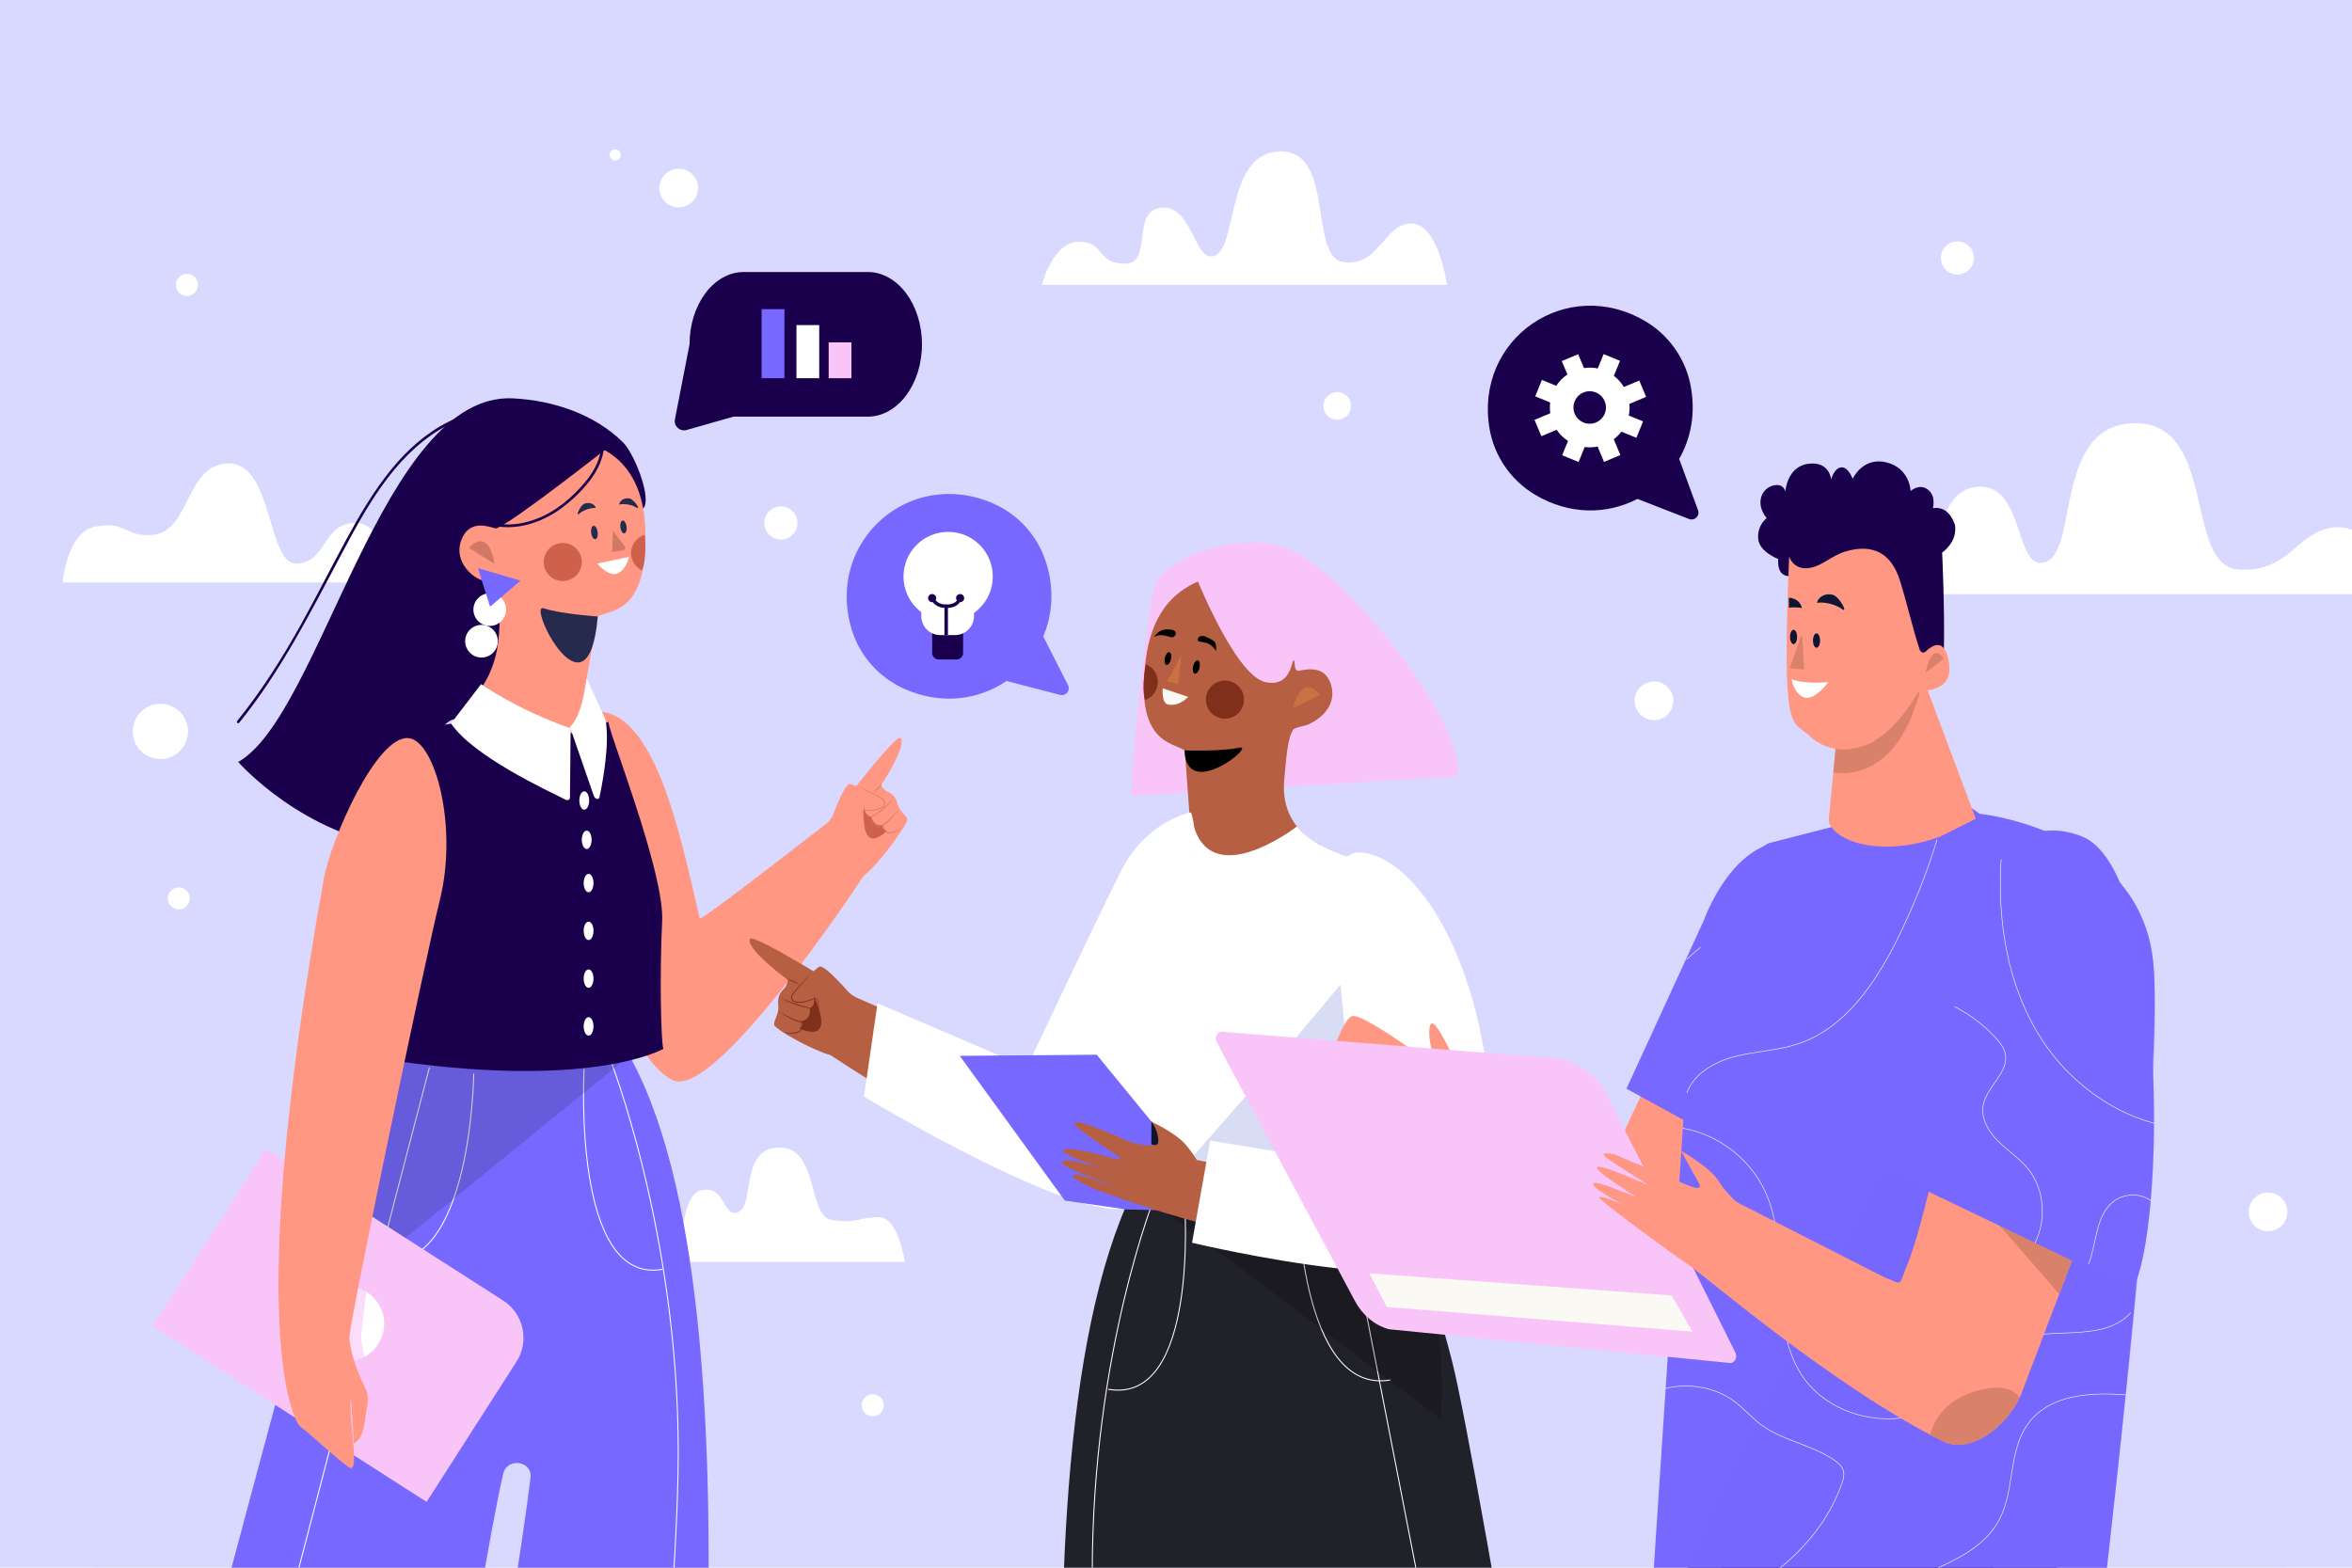 <?xml version="1.0" encoding="utf-8"?>
<!-- Generator: Adobe Illustrator 27.5.0, SVG Export Plug-In . SVG Version: 6.00 Build 0)  -->
<svg version="1.1" xmlns="http://www.w3.org/2000/svg" xmlns:xlink="http://www.w3.org/1999/xlink" x="0px" y="0px"
	 viewBox="0 0 750 500" style="enable-background:new 0 0 750 500;" xml:space="preserve">
<g id="BACKGROUND">
	<rect style="fill:#D9D9FF;" width="750" height="500"/>
</g>
<g id="OBJECTS">
	<g>
		<defs>
			<rect id="SVGID_1_" width="750" height="500"/>
		</defs>
		<clipPath id="SVGID_00000178165082024961604930000000575177724431501245_">
			<use xlink:href="#SVGID_1_"  style="overflow:visible;"/>
		</clipPath>
		<g style="opacity:0.35;clip-path:url(#SVGID_00000178165082024961604930000000575177724431501245_);">
			<g>
				<path style="fill:#D9D9FF;" d="M728.927,500c2.838-9.042-0.031-20.268-4.737-29.059c-6.209-11.599-15.151-22.364-16.636-35.468
					c-2.821-24.894,22.175-45.948,21.138-70.983c-1.236-29.845-38.233-49.053-38.368-78.923
					c-0.126-27.975,32.753-49.557,28.172-77.146c-4.104-24.718-33.966-33.702-52.065-50.828
					c-17.782-16.826-20.995-45.873-39.769-61.639c-14.863-12.481-31.365-21.544-51.214-22.054
					c-13.047-0.336-23.95,3.673-36.299,6.81c-31.811,8.081-64.349-14.067-94.695-20.37c-23.611-4.904-49.023-4.544-72.53,0.912
					c-16.991,3.943-33.388,9.992-50.24,14.443c-17.133,4.524-30.979,4.554-48.248,0.784c-40.34-8.807-102.331,16.562-130.724,40.814
					c-31.477,26.887-32.883,61.583-47.746,100.508c-14.384,37.673-18.069,79.067-34.58,115.838
					c-9.103,20.273-21.937,38.727-30.177,59.374C16.688,426.889,16.534,465.99,29.708,500H728.927z"/>
			</g>
		</g>
		<g style="clip-path:url(#SVGID_00000178165082024961604930000000575177724431501245_);">
			<g>
				<path style="fill:#FFFFFF;" d="M461.4,90.871c0,0-2.66-19.591-11.367-19.591c-8.707,0-10.158,13.786-21.525,12.335
					c-11.367-1.451-2.66-35.311-20.074-35.311c-17.414,0-13.786,29.749-20.8,33.135c-7.014,3.386-7.127-17.643-18.381-14.995
					c-8.223,1.935-1.693,17.656-10.642,17.656c-8.949,0-6.288-7.014-14.511-7.014c-8.469,0-11.851,13.786-11.851,13.786H461.4z"/>
			</g>
			<g>
				<path style="fill:#FFFFFF;" d="M616.067,189.499c0.342-9.753,1.421-32.065,13.254-34.094
					c16.837-2.887,12.551,27.501,23.045,23.81c10.494-3.692,2.507-44.232,28.56-44.232c26.053,0,15.585,45.023,32.592,46.605
					c17.007,1.582,19.178-13.448,32.204-13.448c13.027,0,17.007,21.359,17.007,21.359H616.067L616.067,189.499z"/>
			</g>
			<g>
				<path style="fill:#FFFFFF;" d="M216.997,402.496c0.167-6.526,0.693-21.456,6.463-22.814c8.21-1.932,6.992,9.314,12.109,6.844
					c5.117-2.47,0.351-20.509,13.056-20.509c12.704,0,8.588,22.1,16.881,23.159c8.293,1.059,8.363-0.971,14.716-0.971
					c6.352,0,8.293,14.292,8.293,14.292H216.997L216.997,402.496z"/>
			</g>
			<g>
				<path style="fill:#FFFFFF;" d="M19.946,185.765c0.643-5.228,2.886-16.336,10.399-17.809c9.873-1.936,9.486,3.5,18.388,2.638
					c12.214-1.182,10.262-22.964,24.393-22.771c14.131,0.194,12.002,32.715,21.681,31.941c9.679-0.774,7.937-12.776,18.39-12.97
					c8.602-0.159,11.041,13.962,11.636,18.971H19.946z"/>
			</g>
		</g>
		<g style="clip-path:url(#SVGID_00000178165082024961604930000000575177724431501245_);">
			<g>
				<g>
					<g>
						<g>
							<path style="fill:#FF9783;" d="M275.395,279.346c0,0-48.416,74.063-61.565,64.787c0,0-21.167-10.797-13.582-54.267
								c0.014-4.222,0.036-7.149-0.114-7.811c0,0-3.26-42.917-10.315-51.806c-0.774-0.975-3.112-2.79-2.801-2.867
								c21.545-5.386,30.178,40.509,36.118,65.567c0.246,1.038,40.983-30.744,40.983-30.744s21.543-28.484,23.046-26.856
								c2.177,2.359-6.17,15.061-6.17,15.061s0.544,1.452,2.178,2.178c1.633,0.726,2.54,1.815,3.085,3.992
								c0.544,2.178,2.722,3.448,3.085,4.718C289.705,262.567,279.992,276.02,275.395,279.346z"/>
							<path style="fill:#FF9783;" d="M264.845,262.023c0,0,4.355-12.339,6.17-11.977c1.814,0.363,9.799,3.811,9.618,6.895
								c-0.182,3.085-7.077,0.545-7.077,0.545s1.27,6.896-2.178,7.803C267.93,266.196,264.845,262.023,264.845,262.023z"/>
							<g>
								<path style="fill:#CF604B;" d="M275.552,256.941c0,0-0.182,3.085,2.359,3.629c0,0,0.544,3.266,3.81,2.541
									c0,0-0.907,1.451,1.089,1.814C282.81,264.926,274.281,274.181,275.552,256.941z"/>
								<g>
									<path style="fill:#D17966;" d="M273.919,250.949l2.481,1.132l2.45,1.203l1.225,0.603c0.406,0.194,0.826,0.404,1.208,0.695
										c0.374,0.286,0.755,0.641,0.919,1.167c0.175,0.529-0.05,1.143-0.424,1.488c-1.559,1.286-3.549,1.35-5.344,1.333
										c-0.445,0.006-0.957-0.089-1.216,0.117c-0.24,0.186-0.014,0.737,0.024,1.163l0.388,2.7l-0.029,0.005l-0.51-2.677
										l-0.127-0.669c-0.045-0.214-0.057-0.489,0.134-0.654c0.397-0.294,0.896-0.158,1.336-0.185
										c0.906,0.002,1.818-0.036,2.706-0.22c0.875-0.191,1.768-0.507,2.432-1.118c0.328-0.304,0.502-0.777,0.37-1.21
										c-0.125-0.432-0.459-0.77-0.81-1.045c-0.722-0.546-1.585-0.877-2.377-1.315l-4.849-2.485L273.919,250.949z"/>
								</g>
								<g>
									<path style="fill:#D17966;" d="M281.188,250.056c-0.166,0.298-0.351,0.578-0.56,0.836
										c-0.204,0.262-0.439,0.497-0.658,0.746c-0.249,0.222-0.479,0.46-0.743,0.669c-0.258,0.214-0.54,0.405-0.84,0.58
										l-0.021-0.02c0.922-0.954,1.856-1.898,2.801-2.831L281.188,250.056z"/>
								</g>
								<g>
									<path style="fill:#D17966;" d="M284.873,254.637c-0.552,0.782-1.164,1.524-1.837,2.209
										c-0.669,0.689-1.399,1.316-2.147,1.918c-0.779,0.569-1.543,1.131-2.413,1.591c-0.442,0.215-0.937,0.388-1.454,0.356
										c-0.502-0.042-1.008-0.278-1.263-0.7l0.024-0.017c0.282,0.385,0.774,0.561,1.241,0.564
										c0.475,0.005,0.931-0.175,1.344-0.401c0.819-0.48,1.59-1.044,2.343-1.623c1.507-1.161,2.897-2.475,4.14-3.916
										L284.873,254.637z"/>
								</g>
								<g>
									<path style="fill:#D17966;" d="M277.777,260.568c0.142,0.531,0.303,1.061,0.548,1.536c0.227,0.479,0.556,0.909,0.999,1.127
										c0.901,0.475,1.981-0.003,2.805-0.628c0.867-0.61,1.607-1.431,2.379-2.204l2.283-2.377l0.023,0.018
										c-0.685,0.86-1.402,1.695-2.139,2.511c-0.745,0.806-1.486,1.63-2.376,2.288c-0.448,0.319-0.934,0.602-1.471,0.747
										c-0.53,0.151-1.13,0.128-1.615-0.157c-0.491-0.274-0.82-0.759-1.03-1.264c-0.213-0.51-0.333-1.051-0.435-1.591
										L277.777,260.568z"/>
								</g>
								<g>
									<path style="fill:#D17966;" d="M281.554,262.568c0.075,0.665,0.346,1.289,0.617,1.876c0.145,0.288,0.326,0.565,0.53,0.758
										c0.163,0.176,0.487,0.216,0.794,0.242c0.624,0.021,1.226-0.098,1.886-0.314c0.335-0.078,0.669-0.116,0.952-0.232
										c0.288-0.109,0.566-0.305,0.822-0.525l0.022,0.019c-0.223,0.25-0.464,0.496-0.768,0.653
										c-0.304,0.156-0.638,0.222-0.957,0.322c-0.629,0.214-1.297,0.42-1.979,0.351c-0.327-0.04-0.696-0.084-0.944-0.338
										c-0.238-0.246-0.399-0.55-0.535-0.857c-0.258-0.621-0.455-1.278-0.467-1.956L281.554,262.568z"/>
								</g>
							</g>
						</g>
						<g>
							<path style="fill:#1A004C;" d="M133.118,245.687c0,0,6.178-14.808,11.395-16.22c5.217-1.412,8.229-0.212,8.229-0.212
								l52.817-67.738c1.729-4.341-3.587-17.201-6.933-20.481c-9.164-8.983-22.236-13.339-35.053-13.984
								c-41.775-2.104-61.239,101.121-87.615,115.968c0,0,20.639,23.743,52.632,27.47"/>
							<g>
								<g>
									<path style="fill:#1A004C;" d="M76.262,230.534c13.316-16.447,22.768-35.251,32.651-53.837
										c7.839-14.743,16.551-30.756,31.295-39.65c8.677-5.233,18.688-7.216,28.735-7.144c0.554,0.004,0.555-0.857,0-0.861
										c-8.969-0.064-17.961,1.457-26.021,5.521c-7.139,3.6-13.153,9.009-18.176,15.178c-5.596,6.872-10.095,14.57-14.325,22.334
										c-4.767,8.749-9.219,17.665-14.048,26.38c-6.096,11.001-12.796,21.682-20.72,31.47
										C75.308,230.352,75.913,230.965,76.262,230.534L76.262,230.534z"/>
								</g>
							</g>
							<path style="fill:#FF9783;" d="M159.139,167.656c-0.138,0.602-0.74,0.973-1.337,0.814c-2.496-0.663-8.125-2.7-10.645,3.625
								c-2.548,6.394,2.78,11.756,6.516,12.951c1.078,0.345,3.544,1.227,4.075,2.227c1.632,3.074,1.907,8.797,1.282,15.98
								c-1.35,15.512-10.698,21.584-10.698,21.584s31.244,27.492,35.903,8.144c0,0,6.151-36.224,6.38-36.358
								c3.845-2.254,16.031-0.474,15.17-27.664c-0.798-25.187-18.391-27.998-22.955-28.363
								C178.979,140.287,165.992,137.756,159.139,167.656z"/>
							<path style="fill:#1A004C;" d="M195.501,141.445c0,0-32.244,25.445-37.108,26.985
								C158.393,168.43,152.138,125.478,195.501,141.445z"/>
							<g>
								<path style="fill:#D17966;" d="M149.502,174.731c0,0,6.089-7.262,8.177,5.142"/>
								<path style="fill:#CF604B;" d="M180.848,173.35c3.26,0.772,5.276,4.041,4.504,7.301c-0.773,3.26-4.041,5.277-7.301,4.504
									c-3.26-0.772-5.277-4.041-4.504-7.301C174.319,174.594,177.588,172.577,180.848,173.35z"/>
								<path style="fill:#CF604B;" d="M204.731,181.919c-2.559-1.188-4.019-4.047-3.343-6.899c0.521-2.199,2.177-3.832,4.201-4.425
									C205.589,170.594,206.403,177.742,204.731,181.919z"/>
								<path style="fill:#FFFFFF;" d="M200.582,177.606l-10.11,2.123c0,0,3.547,4.326,6.366,3.2
									C199.657,181.803,200.582,177.606,200.582,177.606z"/>
								<path style="fill:#D17966;" d="M195.426,169.322l-0.251,6.756l3.467-0.563c0.64-0.104,0.935-0.855,0.537-1.366
									L195.426,169.322z"/>
								<path style="fill:#262B4D;" d="M184.569,163.932c-1.059,0.882,0.378-2.786,1.88-3.324c1.503-0.538,3.097,0.079,3.562,1.376
									C190.011,161.985,187.113,161.813,184.569,163.932z"/>
								<path style="fill:#262B4D;" d="M203.11,161.948c1.19,0.696-0.832-2.685-2.402-2.968c-1.571-0.283-3.042,0.588-3.286,1.945
									C197.421,160.924,200.252,160.277,203.11,161.948z"/>
								<path style="fill:#262B4D;" d="M188.504,169.977c0.153,1.182,0.741,2.08,1.314,2.006c0.573-0.074,0.914-1.092,0.761-2.275
									c-0.153-1.182-0.741-2.08-1.315-2.006C188.692,167.776,188.351,168.794,188.504,169.977z"/>
								<path style="fill:#262B4D;" d="M197.822,168.192c0.146,1.129,0.708,1.987,1.255,1.916c0.548-0.071,0.873-1.043,0.727-2.172
									c-0.146-1.129-0.708-1.987-1.255-1.916C198.001,166.09,197.676,167.063,197.822,168.192z"/>
							</g>
							<path style="fill:#262B4D;" d="M190.614,196.622c0,0-11.708-0.778-17.244-2.61
								C167.835,192.18,187.58,231.904,190.614,196.622z"/>
							<g>
								<g>
									<path style="fill:#1A004C;" d="M191.631,143.605c-0.672,4.027-2.782,7.542-5.41,10.606
										c-2.563,2.988-5.529,5.731-8.782,7.951c-6.224,4.247-14.845,6.727-22.167,3.943c-0.518-0.197-0.743,0.635-0.229,0.83
										c7.516,2.858,16.437,0.333,22.83-4.03c3.426-2.338,6.56-5.225,9.225-8.402c2.598-3.097,4.689-6.637,5.363-10.67
										C192.551,143.291,191.722,143.058,191.631,143.605L191.631,143.605z"/>
								</g>
							</g>
							<g>
								<path style="fill:#FFFFFF;" d="M161.212,195.742c-0.726,2.784-3.571,4.452-6.355,3.726
									c-2.784-0.726-4.452-3.572-3.726-6.355c0.726-2.784,3.572-4.452,6.355-3.726
									C160.27,190.114,161.938,192.959,161.212,195.742z"/>
								<path style="fill:#FFFFFF;" d="M158.582,205.823c-0.726,2.784-3.571,4.452-6.355,3.726
									c-2.784-0.726-4.452-3.572-3.726-6.355c0.726-2.784,3.571-4.451,6.355-3.725C157.64,200.194,159.308,203.04,158.582,205.823
									z"/>
								<polygon style="fill:#7768FF;" points="165.995,185.199 156.28,193.494 152.397,181.192 								"/>
							</g>
						</g>
						<g>
							<g>
								<path style="fill:#DA816C;" d="M152.24,728.697l4.461,31.675c0,0,7.154,21.007,13.797,12.875
									c6.643-8.132,13.218-12.43,13.218-12.43l2.181-32.931L152.24,728.697z"/>
								<path style="fill:#FF9783;" d="M169.627,729.882l1.149,43.082c0,0-21.024,3.157-13.212-10.914l-4.595-29.87L169.627,729.882
									z"/>
								<path style="fill:#DA816C;" d="M79.659,729.485l-9.856,31.597c0,0-7.502,6.578-10.21,6.408
									c-4.926-0.309-7.509-8.808-7.509-8.808l-0.811-29.197H79.659z"/>
								<path style="fill:#FF9783;" d="M65.459,721.041l-6.893,52.273c0,0-14.131,3.731-6.319-10.34l-1.723-40.21L65.459,721.041z"
									/>
								<path style="fill:#F9C5F9;" d="M185.906,760.653l26.528,21.502c1.357,1.008,0.388,2.705-1.552,2.721l-39.159,0.318
									c-0.943,0.008-1.789-0.421-2.103-1.067l-2.953-6.055c-0.854-1.75-2.553-1.891-2.397-0.038l-1.447,5.846
									c0.078,0.921-9.284,0.669-9.367-0.169c-0.514-5.198,0.569-22.197,1.501-26.93c0.134-0.678,0.829-1.221,1.755-1.355
									l0.005-0.001c0.831-0.12,1.681,0.11,2.189,0.603c2.642,2.557,11.094,10.252,15.599,8.695
									c3.019-1.044,6.929-2.914,8.149-3.99C183.477,760.006,185,759.98,185.906,760.653z"/>
								<path style="fill:#F9C5F9;" d="M51.719,757.587l-15.064,25.232c-1.609,2.453-0.713,5.382,2.194,7.111
									c4.71,2.803,8.559,8.397,11.523,8.479c5.355,0.148,13.679-5.491,18.531-7.606c3.256-1.42,5.806-3.5,5.404-6.222
									l-3.745-25.308c-0.046-0.313-0.598-0.428-0.871-0.181l-5.768,5.228c-1.89,1.713-7.018,1.483-8.291-0.568
									c-0.909-1.464-3.041-6.184-3.041-6.184C52.398,757.315,51.89,757.327,51.719,757.587z"/>
							</g>
							<path style="fill:#7768FF;" d="M125.762,335.502c-11.431,20.209-17.473,35.01-24.042,60.704
								c-7.618,29.797-78.066,281.836-81.659,336.034c9.39,2.264,82.188,1.934,88.121,1.604
								c18.876-54.091,44.192-229.765,52.285-263.841c1.244-5.238,9.338-4.088,8.706,1.259
								c-4.594,38.913-32.793,202.819-45.13,262.68c4.925,2.507,79.865,1.949,85.552,1.236
								c6.185-66.744,39.011-319.416-10.544-401.319C176.392,330.734,148.739,334.818,125.762,335.502z"/>
							<g>
								<path style="fill:none;stroke:#FFFFFF;stroke-width:0.314;stroke-miterlimit:10;" d="M194.322,337.153
									c0,0,21.955,55.529,21.955,126.025c0,70.497-24.64,269.675-24.64,269.675"/>
								
									<line style="fill:none;stroke:#FFFFFF;stroke-width:0.314;stroke-miterlimit:10;" x1="34.861" y1="731.779" x2="136.936" y2="340.432"/>
								<path style="fill:none;stroke:#FFFFFF;stroke-width:0.314;stroke-miterlimit:10;" d="M151.068,342.404
									c0,0-0.686,64.573-29.668,59.481"/>
								<path style="fill:none;stroke:#FFFFFF;stroke-width:0.314;stroke-miterlimit:10;" d="M211.211,404.848
									c-28.982,5.092-24.943-63.936-24.943-63.936"/>
							</g>
							<path style="opacity:0.21;fill:#262B4D;" d="M199.512,337.69l-94.085,76.609c0,0-0.52-49.072,16.055-80.188L199.512,337.69z"
								/>
						</g>
						<g>
							<path style="fill:#1A004C;" d="M194.062,230.23c-0.66,1.599,17.873,47.803,17.087,63.493
								c-0.792,15.807-0.449,38.416,0.391,40.794c0,0-23.403,13.661-91.06,3.007c-20.799-18.197-2.525-80.047,4.461-99.631
								c0,0,13.315-6.663,19.05-7.085C143.99,230.808,168.487,240.851,194.062,230.23z"/>
							<g>
								<path style="fill:#FFFFFF;" d="M143.822,230.735l9.582-12.533c0,0,11.417,8.115,28.557,14.104l-0.21,22.109
									c-0.046,0.617-0.726,0.987-1.288,0.698C175.016,252.313,151.034,241.402,143.822,230.735z"/>
								<path style="fill:#FFFFFF;" d="M187.083,216.335c0,0-1.285,12.03-5.357,15.461l7.509,21.704
									c0.538,1.673,1.746,1.592,1.93,0.724c1.174-5.531,3.35-17.55,1.879-24.76L187.083,216.335z"/>
								<path style="fill:#FFFFFF;" d="M187.871,255.312c0,1.622-0.702,2.938-1.567,2.938c-0.865,0-1.567-1.315-1.567-2.938
									c0-1.622,0.702-2.937,1.567-2.937C187.17,252.375,187.871,253.69,187.871,255.312z"/>
								<path style="fill:#FFFFFF;" d="M188.654,267.845c0,1.622-0.701,2.937-1.566,2.937c-0.865,0-1.567-1.315-1.567-2.937
									c0-1.622,0.701-2.937,1.567-2.937C187.953,264.908,188.654,266.223,188.654,267.845z"/>
								<path style="fill:#FFFFFF;" d="M189.254,281.649c0,1.622-0.702,2.937-1.567,2.937c-0.865,0-1.567-1.315-1.567-2.937
									c0-1.622,0.702-2.938,1.567-2.938C188.552,278.712,189.254,280.027,189.254,281.649z"/>
								<path style="fill:#FFFFFF;" d="M189.254,296.885c0,1.622-0.702,2.937-1.567,2.937c-0.865,0-1.567-1.315-1.567-2.937
									c0-1.622,0.702-2.937,1.567-2.937C188.552,293.948,189.254,295.263,189.254,296.885z"/>
								<path style="fill:#FFFFFF;" d="M189.254,312.121c0,1.622-0.702,2.938-1.567,2.938c-0.865,0-1.567-1.315-1.567-2.938
									c0-1.622,0.702-2.937,1.567-2.937C188.552,309.184,189.254,310.499,189.254,312.121z"/>
								<path style="fill:#FFFFFF;" d="M189.254,327.358c0,1.622-0.702,2.937-1.567,2.937c-0.865,0-1.567-1.315-1.567-2.937
									c0-1.622,0.702-2.937,1.567-2.937C188.552,324.42,189.254,325.735,189.254,327.358z"/>
							</g>
						</g>
						<g>
							<g>
								<path style="fill:#F9C5F9;" d="M136.04,479.014l-87.418-56.013l36.275-56.614l75.519,48.388
									c6.572,4.211,8.486,12.953,4.275,19.525L136.04,479.014z"/>
								<path style="fill:#FFFFFF;" d="M122.499,422.206c0,6.644-5.386,12.031-12.03,12.031c-6.644,0-12.031-5.386-12.031-12.031
									s5.386-12.03,12.031-12.03C117.112,410.176,122.499,415.562,122.499,422.206z"/>
							</g>
							<g>
								<path style="opacity:0.6;fill:#F9C5F9;" d="M105.043,377.526c0,0-14.091,6.542-3.201,46.496
									c0.576,2.114,1.073,4.523,0.646,6.672l-2.447,17.171c-0.365,1.839-0.615,4.307,0.945,5.346
									c1.953,1.3,13.079,11.524,14.432,11.975c2.748,0.916-0.25-12.656,0.199-19.807c0.08-1.274,0.384,4.526,0.553,7.064
									l0.338,5.582c3.327-1.522,3.259-7.933,3.778-10.093c0.695-2.894,0.129-4.75-0.207-5.451
									c-1.519-3.164-4.413-9.453-4.864-15.096c-0.266-3.324,2.061-15.659,3.988-38.633L105.043,377.526z"/>
								<path style="fill:#FF9783;" d="M103.249,280.289C77.122,426.21,94.093,453.922,95.804,455.06
									c2.14,1.425,14.335,12.631,15.819,13.126c3.012,1.004-0.274-13.872,0.218-21.709c0.088-1.396,0.421,4.961,0.606,7.742
									l0.371,6.118c3.646-1.669,3.572-8.695,4.141-11.062c0.762-3.173,0.142-5.206-0.227-5.974
									c-1.665-3.467-4.837-10.361-5.331-16.546c-0.291-3.643,24.469-122.151,28.823-139.564c5.915-23.663-1.53-50.843-9.86-51.763
									C120.026,234.287,105.413,268.203,103.249,280.289z"/>
							</g>
						</g>
					</g>
				</g>
				<g>
					<path style="fill:#1A004C;" d="M276.7,132.888h-42.821l-14.962,4.256c-2.115,0.602-4.12-1.241-3.7-3.399l4.662-23.924
						c0-12.739,7.742-23.066,17.293-23.066H276.7c9.551,0,17.293,10.327,17.293,23.066l0,0
						C293.993,122.561,286.251,132.888,276.7,132.888z"/>
					
						<rect x="253.971" y="103.683" transform="matrix(-1 -1.224647e-16 1.224647e-16 -1 515.203 224.309)" style="fill:#FFFFFF;" width="7.262" height="16.944"/>
					
						<rect x="264.243" y="109.194" transform="matrix(-1 -1.224647e-16 1.224647e-16 -1 535.748 229.821)" style="fill:#F9C5F9;" width="7.262" height="11.433"/>
					
						<rect x="242.866" y="98.6" transform="matrix(-1 -1.224647e-16 1.224647e-16 -1 492.993 219.226)" style="fill:#7768FF;" width="7.262" height="22.027"/>
				</g>
			</g>
			<g>
				<g>
					<g>
						<path style="fill:#F9C5F9;" d="M360.995,253.837c-1.288-4.502,5.461-61.962,7.039-66.384
							c4.128-11.573,30.274-17.828,42.875-12.354c20.39,8.858,57.331,57.779,53.694,72.552L360.995,253.837z"/>
						<path style="fill:#B65F42;" d="M412.02,213.617c0.077,0.615,0.641,1.044,1.252,0.946c2.556-0.41,8.373-1.876,10.25,4.685
							c1.897,6.632-3.954,11.443-7.798,12.259c-1.11,0.236-3.657,0.868-4.287,1.811c-1.937,2.901-2.168,8.615-2.885,15.805
							c-1.584,15.88,11.491,20.981,11.491,20.981s-36.911,25.888-39.612,6.128c0,0-2.492-36.738-2.707-36.895
							c-3.607-2.634-15.937-2.084-12.345-29.109c3.327-25.034,21.152-26.069,25.739-25.974
							C394.988,184.333,408.193,183.114,412.02,213.617z"/>
						<path style="fill:#B65F42;" d="M413.004,212.961c0.077,0.615,0.64,1.044,1.252,0.946c2.556-0.411,8.373-1.876,10.25,4.684
							c1.898,6.632-3.954,11.443-7.798,12.259c-1.11,0.236-3.657,0.867-4.287,1.811c-1.937,2.901-2.168,8.615-2.885,15.805
							c-1.584,15.88,11.492,20.981,11.492,20.981s-36.912,25.889-39.612,6.128c0,0-2.492-36.738-2.707-36.895
							c-3.607-2.634-15.937-2.084-12.345-29.109c3.327-25.034,21.152-26.069,25.739-25.974
							C395.972,183.677,409.176,182.458,413.004,212.961z"/>
						<path style="fill:#F9C5F9;" d="M380.595,182.073c0,0,13.01,33.365,22.924,35.483c10.983,2.347,7.455-13.966,10.22-3.436
							C413.74,214.12,424.54,160.395,380.595,182.073z"/>
						<g>
							<path style="fill:#CB7043;" d="M420.918,221.639c0,0-5.341-7.853-8.671,4.305"/>
							<path style="fill:#80301A;" d="M389.802,217.112c-3.328,0.442-5.667,3.499-5.225,6.827c0.443,3.328,3.499,5.668,6.827,5.225
								c3.328-0.442,5.668-3.499,5.225-6.827C396.186,219.009,393.13,216.669,389.802,217.112z"/>
							<path style="fill:#80301A;" d="M365.126,223.256c2.671-0.927,4.414-3.632,4.027-6.543c-0.298-2.245-1.786-4.04-3.744-4.835
								C365.409,211.878,363.879,218.923,365.126,223.256z"/>
							<polygon style="fill:#CB7043;" points="376.759,208.866 375.627,218.169 372.226,217.259 							"/>
							<path d="M387.81,207.579c-0.043-0.983,0.065-2.264-0.526-2.897c-0.502-0.607-2.202-1.327-2.621-1.526
								c-1.444-0.687-2.826-0.25-2.724,1.128c0.557,0.698,2.378,0.227,4.113,1.433C386.851,206.273,387.229,206.987,387.81,207.579z
								"/>
							<path d="M368.362,202.987c-0.777,0.355,0.589-1.19,1.665-1.745c0.938-0.581,2.416-0.496,3.026-0.472
								c1.605,0.063,2.495,1.091,1.43,2.165C373.329,204.099,371.38,201.608,368.362,202.987z"/>
							<path d="M382.507,212.979c-0.271,1.164-0.948,2-1.512,1.869c-0.564-0.132-0.801-1.181-0.53-2.345
								c0.271-1.164,0.948-2,1.512-1.868C382.54,210.766,382.778,211.815,382.507,212.979z"/>
							<path d="M373.395,210.263c-0.259,1.111-0.905,1.91-1.444,1.785c-0.539-0.126-0.766-1.128-0.507-2.239
								c0.259-1.111,0.906-1.91,1.444-1.785C373.428,208.149,373.654,209.152,373.395,210.263z"/>
							<path d="M377.724,239.336c0,0,11.752,0.401,17.456-0.87C400.885,237.196,378.31,255.805,377.724,239.336z"/>
							<g>
								<path style="fill:#FAF9F4;" d="M370.756,219.529c0,0-0.426,4.715,1.66,5.158c3.74,0.794,6.463-2.433,6.463-2.433
									L370.756,219.529z"/>
							</g>
						</g>
					</g>
					<g>
						<path style="fill:#E27A51;" d="M388.228,767.953l-4.202,29.836c0,0-6.739,19.787-12.997,12.128
							c-6.257-7.66-12.451-11.708-12.451-11.708l-2.054-31.02L388.228,767.953z"/>
						<path style="fill:#80301A;" d="M371.851,769.069l-1.082,40.582c0,0,19.804,2.974,12.445-10.281l4.329-28.137L371.851,769.069z
							"/>
						<path style="fill:#E27A51;" d="M487.952,765.661l9.284,29.763c0,0,7.066,6.196,9.618,6.036
							c4.64-0.291,7.073-8.297,7.073-8.297l0.764-27.502H487.952z"/>
						<path style="fill:#80301A;" d="M501.328,757.707l6.493,49.239c0,0,13.311,3.515,5.952-9.74l1.624-37.876L501.328,757.707z"/>
						<path style="fill:#7768FF;" d="M356.516,798.054l-24.988,20.254c-1.278,0.949-0.366,2.548,1.462,2.563l36.887,0.299
							c0.888,0.007,1.685-0.397,1.981-1.005l2.781-5.703c0.804-1.648,2.405-1.781,2.258-0.036l1.363,5.507
							c-0.073,0.868,8.745,0.631,8.823-0.159c0.484-4.896-0.536-20.908-1.414-25.367c-0.126-0.639-0.781-1.15-1.653-1.277
							l-0.004-0.001c-0.782-0.114-1.583,0.104-2.062,0.568c-2.489,2.409-10.45,9.657-14.693,8.19
							c-2.843-0.983-6.526-2.745-7.676-3.758C358.804,797.445,357.37,797.42,356.516,798.054z"/>
						<path style="fill:#7768FF;" d="M514.27,792.131l14.189,23.767c1.515,2.312,0.671,5.07-2.066,6.699
							c-4.437,2.641-8.062,7.909-10.854,7.986c-5.044,0.14-12.885-5.172-17.456-7.165c-3.067-1.337-5.469-3.297-5.09-5.861
							l3.528-23.839c0.044-0.295,0.563-0.403,0.82-0.171l5.433,4.925c1.78,1.614,6.61,1.397,7.81-0.535
							c0.856-1.378,2.865-5.825,2.865-5.825C513.631,791.876,514.11,791.887,514.27,792.131z"/>
					</g>
					<g>
						<path style="fill:#212129;" d="M439.011,373.593c11.455,20.253,17.511,35.086,24.094,60.835
							c7.634,29.861,50.237,282.202,53.838,336.517c-9.41,2.268-23.673,1.256-29.618,0.926
							c-18.917-54.208-74.983-229.336-83.094-263.486c-1.247-5.249-9.358-4.097-8.725,1.261
							c4.604,38.998-2.589,197.435-6.291,263.15c-4.935,2.512-28.518,2.05-34.218,1.336
							c-6.199-66.888-39.095-320.106,10.567-402.187C388.272,368.815,415.984,372.907,439.011,373.593z"/>
						<path style="fill:none;stroke:#FFFFFF;stroke-width:0.315;stroke-miterlimit:10;" d="M368.528,380.839
							c0,0-20.228,50.057-20.228,120.706s13.147,249.964,13.147,249.964"/>
						
							<line style="fill:none;stroke:#FFFFFF;stroke-width:0.315;stroke-miterlimit:10;" x1="500.283" y1="750.583" x2="427.813" y2="378.534"/>
						<path style="fill:none;stroke:#FFFFFF;stroke-width:0.315;stroke-miterlimit:10;" d="M413.65,380.51
							c0,0,0.687,64.712,29.732,59.61"/>
						<path style="opacity:0.21;" d="M365.893,382.156l93.497,70.403c0,0,3.904-37.993-12.707-69.177L365.893,382.156z"/>
						<path style="fill:none;stroke:#FFFFFF;stroke-width:0.315;stroke-miterlimit:10;" d="M353.377,443.088
							c29.044,5.103,24.372-59.285,24.372-59.285"/>
					</g>
					
						<line style="fill:none;stroke:#FFFFFF;stroke-width:0.315;stroke-miterlimit:10;" x1="390.139" y1="752.434" x2="352.225" y2="751.564"/>
					
						<line style="fill:none;stroke:#FFFFFF;stroke-width:0.315;stroke-miterlimit:10;" x1="515.092" y1="752.434" x2="480.845" y2="751.509"/>
					<g>
						<path style="fill:#B65F42;" d="M264.839,336.519c0,0,86.975,57.903,96.839,43.414c0,0,11.312-16.626-13.045-58.061
							c-1.629-4.3-2.77-7.277-2.87-8.01c0,0,25.994-34.776,29.791-46.539c0.417-1.291,2.107-4.035,1.76-3.996
							c-24.033,2.745-24.275,58.531-47.287,78.725c-0.873,0.767-57.113-23.971-57.113-23.971s-32.863-20.813-33.773-18.579
							c-1.319,3.238,12.051,13.002,12.051,13.002s0,1.688-1.388,3.053c-1.388,1.365-1.897,2.822-1.62,5.251
							c0.277,2.429-1.458,4.557-1.342,5.991C246.959,328.235,258.879,334.883,264.839,336.519z"/>
						<path style="fill:#B65F42;" d="M272.105,318.175c0,0-9.16-10.92-10.872-9.855c-1.712,1.064-8.537,7.633-7.172,10.71
							c1.365,3.077,7.426-2.151,7.426-2.151s1.341,7.518,5.205,7.125C270.554,323.611,272.105,318.175,272.105,318.175z"/>
						<g>
							<path style="fill:#80301A;" d="M259.243,317.086c0,0,1.365,3.077-1.018,4.603c0,0,0.694,3.539-2.915,4.048
								c0,0,1.48,1.134-0.417,2.267C254.893,328.005,267.13,334.182,259.243,317.086z"/>
							<g>
								<path style="fill:#80301A;" d="M258.64,310.372c-1.262,1.531-2.542,3.038-3.845,4.521c-0.611,0.762-1.387,1.448-1.873,2.241
									c-0.24,0.395-0.42,0.836-0.383,1.232c0.034,0.397,0.303,0.716,0.702,0.883c0.811,0.34,1.837,0.344,2.767,0.211
									c0.953-0.137,1.881-0.448,2.809-0.765l0.704-0.251c0.249-0.074,0.538-0.158,0.86-0.037c0.34,0.135,0.443,0.507,0.471,0.741
									l0.108,0.736l0.378,2.947l-0.031,0.005l-0.511-2.924l-0.128-0.731c-0.037-0.237-0.127-0.497-0.362-0.583
									c-0.478-0.141-0.943,0.181-1.401,0.326c-0.924,0.351-1.871,0.665-2.852,0.82c-0.974,0.142-2.006,0.168-2.942-0.207
									c-0.463-0.189-0.843-0.63-0.873-1.145c-0.037-0.511,0.182-0.991,0.439-1.41c0.259-0.426,0.593-0.797,0.931-1.158
									l1.002-1.095l4.008-4.38L258.64,310.372z"/>
							</g>
							<g>
								<path style="fill:#80301A;" d="M250.877,312.19c0.374,0.063,0.734,0.15,1.079,0.269c0.348,0.113,0.675,0.266,1.013,0.399
									c0.318,0.171,0.648,0.319,0.956,0.51c0.312,0.183,0.608,0.398,0.891,0.638l-0.014,0.028
									c-1.321-0.59-2.634-1.195-3.939-1.816L250.877,312.19z"/>
							</g>
							<g>
								<path style="fill:#80301A;" d="M248.87,318.272c0.957,0.411,1.915,0.799,2.877,1.167c0.964,0.362,1.929,0.719,2.918,1.002
									c0.971,0.318,1.982,0.593,2.964,0.805c0.487,0.094,0.991,0.123,1.45-0.027c0.462-0.132,0.912-0.443,1.096-0.931l0.03,0.008
									c-0.142,0.515-0.584,0.892-1.066,1.078c-0.492,0.193-1.033,0.186-1.545,0.115c-1.026-0.172-2.028-0.448-3.022-0.746
									c-1.982-0.618-3.901-1.438-5.716-2.444L248.87,318.272z"/>
							</g>
							<g>
								<path style="fill:#80301A;" d="M258.39,321.63c0.145,0.582,0.273,1.175,0.293,1.794c0.004,0.611-0.126,1.277-0.542,1.806
									c-0.399,0.545-1.083,0.822-1.718,0.881c-0.646,0.068-1.275-0.034-1.874-0.187c-1.192-0.362-2.267-0.916-3.321-1.493
									c-1.053-0.582-2.072-1.222-3.051-1.92l0.016-0.027c1.03,0.61,2.081,1.183,3.147,1.728c1.069,0.532,2.142,1.084,3.292,1.406
									c0.574,0.155,1.171,0.26,1.764,0.205c0.589-0.045,1.177-0.289,1.556-0.753c0.389-0.454,0.54-1.063,0.564-1.654
									c0.025-0.597-0.056-1.193-0.157-1.782L258.39,321.63z"/>
							</g>
							<g>
								<path style="fill:#80301A;" d="M255.301,325.107c0.309,0.677,0.444,1.429,0.441,2.183c-0.008,0.379-0.027,0.766-0.188,1.163
									c-0.074,0.191-0.272,0.415-0.422,0.514c-0.159,0.123-0.33,0.227-0.508,0.316c-0.703,0.383-1.541,0.384-2.24,0.399
									c-0.357-0.006-0.733,0.03-1.131-0.042c-0.396-0.083-0.716-0.303-1.017-0.511l0.015-0.028c0.323,0.166,0.661,0.32,1.023,0.36
									c0.361,0.039,0.726-0.024,1.091-0.047c0.73-0.025,1.469-0.088,2.131-0.401c0.316-0.161,0.667-0.341,0.813-0.674
									c0.146-0.33,0.196-0.698,0.22-1.06c0.03-0.725-0.017-1.472-0.257-2.159L255.301,325.107z"/>
							</g>
						</g>
					</g>
					<path style="fill:#FFFFFF;" d="M379.748,259.096c0,0-13.929,2.593-21.916,18.035c-6.335,12.248-30.387,63.287-30.387,63.287
						l-47.621-20.423l-4.321,29.764c0,0,73.436,44.237,86.083,34.43C374.232,374.382,385.84,274.845,379.748,259.096z"/>
					<g>
						<path style="fill:#FFFFFF;" d="M379.748,259.096c0.662,1.603-27.096,56.904-26.308,72.627
							c0.793,15.842,11.613,42.494,10.771,44.876c0,0,12.291,9.696,80.094-0.98c20.844-18.237,2.531-80.22-4.47-99.846
							c0,0-18.457-2.643-26.284-12.17C413.55,263.603,383.409,286.983,379.748,259.096z"/>
					</g>
					<g style="opacity:0.37;">
						<path style="fill:#969FE2;" d="M445.089,292.307c7.579,26.523,15.819,68.786-0.784,83.312
							c-42.814,6.742-63.477,5.36-72.903,3.426C396.533,350.597,421.506,322.029,445.089,292.307z"/>
					</g>
					<g>
						<path style="fill:#7768FF;" d="M390.756,386.525l-41.034-50.132l-43.673,0.361l33.501,46.175l19.746,2.819
							C360.532,385.806,390.756,386.525,390.756,386.525z"/>
						<polygon style="fill:#0E162E;" points="367.152,357.603 367.154,364.986 376.997,368.622 						"/>
					</g>
					<path style="fill:#B65F42;" d="M409.419,396.537c-34.007-7.219-54.821-15.311-58.704-16.655
						c-2.22-0.768-8.657-3.778-8.633-4.744c0.053-2.208,13.036,3.613,12.545,3.076c-0.491-0.537-15.962-5.693-15.964-7.476
						c-0.003-2.681,17.149,3.377,17.443,3.466c4.449,1.339-16.636-5.158-17.081-7c-0.445-1.841,9.376,0.458,9.725,0.533
						c0,0,8.293,2.466,8.601,1.899c0.307-0.567-16.246-10.493-14.507-11.554c1.739-1.06,14.423,4.891,17.417,6.034
						c2.995,1.142,7.574,1.562,8.722,0.865c0.971-0.585-0.022-5.434-2.005-7.305c0,0,7.532,3.347,11.041,7.321
						c1.845,2.09,3.64,4.977,3.64,4.977l28.434,5.545L409.419,396.537z"/>
					<path style="fill:#FFFFFF;" d="M425.712,296.043c0,0-4.029-26.151,9.342-24.031c22.626,3.586,48.458,55.204,38.549,123.794
						c-3.218,22.276-93.491,0.552-93.491,0.552l5.791-32.601l47.135,7.825L425.712,296.043z"/>
				</g>
				<g>
					<g>
						<path style="fill:#7768FF;" d="M271.533,200.607c-8.38-28.07,18.728-51.812,45.381-39.933
							c7.756,3.457,13.781,10.076,16.469,18.131c2.932,8.789,2.282,17.126-0.712,24.164l7.9,15.543
							c0.857,1.687-0.677,3.596-2.509,3.121l-17.108-4.436c-8.86,6.019-20.754,7.781-32.586,2.504
							C280.277,216.093,274.066,209.094,271.533,200.607z"/>
						<g>
							<path style="fill:#FFFFFF;" d="M316.584,183.878c0,7.865-6.376,14.241-14.241,14.241c-7.865,0-14.241-6.376-14.241-14.241
								c0-7.865,6.376-14.241,14.241-14.241C310.208,169.637,316.584,176.013,316.584,183.878z"/>
							<path style="fill:#1A004C;" d="M305.009,210.349h-5.658c-1.161,0-2.103-0.941-2.103-2.102v-6.624h9.863v6.624
								C307.111,209.408,306.17,210.349,305.009,210.349z"/>
							<path style="fill:#FFFFFF;" d="M304.54,202.555h-4.722c-3.334,0-6.037-2.703-6.037-6.037v-7.291h16.796v7.291
								C310.578,199.852,307.875,202.555,304.54,202.555z"/>
							<path style="fill:#1A004C;" d="M306.159,189.464c-0.715,0-1.295,0.58-1.295,1.295c0,0.289,0.113,0.542,0.273,0.757
								c-0.815,1.049-2.144,1.248-2.865,1.264l-0.583-0.018c-1.764,0.09-2.802-0.684-3.365-1.339c0.121-0.197,0.21-0.416,0.21-0.665
								c0-0.715-0.58-1.295-1.295-1.295c-0.715,0-1.295,0.58-1.295,1.295c0,0.715,0.58,1.295,1.295,1.295
								c0.049,0,0.091-0.023,0.139-0.028c0.713,0.872,1.941,1.768,3.783,1.848v8.681h1.111v-8.662
								c1.191-0.02,2.86-0.449,3.849-1.846c0.013,0,0.025,0.008,0.038,0.008c0.715,0,1.295-0.58,1.295-1.295
								C307.454,190.044,306.874,189.464,306.159,189.464z"/>
						</g>
					</g>
				</g>
			</g>
			<g>
				<g>
					<g>
						<g>
							<path style="fill:#FF9783;" d="M424.617,336.956c-1.106,0.395,11.539,18.405,27.783,27.784c0,0,74.614,69.709,88.252,64.615
								c13.637-5.095,75.047-139.212,41.409-145.191c0,0-8.763-6.332-14.912,1.607c-6.149,7.939-24.599,18.006-53.305,84.312
								c0,0-41.763-21.577-46.484-24.043c0,0-9.617-22.975-11.22-19.235c-1.603,3.74,2.137,13.892,2.137,13.892
								s-24.043-18.166-27.249-16.563C427.823,325.735,424.617,336.956,424.617,336.956z"/>
							<path style="fill:#DA816C;" d="M526.901,346.118c20.367-39.155,35.36-54.035,40.249-60.348
								c6.149-7.939,14.913-1.607,14.913-1.607c22.549,4.008,2.384,65.599-17.468,107.304
								C552.84,375.707,540.337,360.522,526.901,346.118z"/>
							<path style="fill:#7768FF;" d="M543.352,293.451c0,0,12.919-36.687,38.596-21.284c25.677,15.403,7.423,90.697-6.629,106.156
								l-56.678-31.094L543.352,293.451z"/>
							<path style="fill:none;stroke:#F6EDDE;stroke-width:0.202;stroke-miterlimit:10;" d="M537.888,305.966
								c4.148-3.776,9.461-8.867,14.898-7.488c2.396,0.607,4.713,1.789,6.282,3.699c3.103,3.777,2.552,9.497,0.297,13.834
								c-2.256,4.337-5.9,7.755-8.967,11.561c-6.715,8.333-10.727,18.81-11.296,29.497"/>
							<path style="opacity:0.4;fill:#7768FF;" d="M574.614,377.598c9.147-1.776,24.128-60.168,18.674-70.476
								c0,0-28.149-16.627-29.939-14.774C545.112,311.242,574.614,377.598,574.614,377.598z"/>
						</g>
						<g>
							<g>
								<g>
									<polygon style="fill:#FF9783;" points="541.084,806.801 541.588,779.543 567.837,781.562 567.177,807.758 554.903,829.051 
										532.811,812.016 									"/>
									<path style="fill:#DA816C;" d="M543.607,780.048l20.191,42.906c0,0-3.896-6.726,4.035-13.836l0.003-29.07H543.607z"/>
									<g>
										<path style="fill:#1A004C;" d="M536.929,804.93c0,0,6.908,7.802,15.838,14.576c5.315,4.031,13.226-13.153,15.686-15.303
											c0.501-0.437,1.181-0.045,1.266,0.732l3.087,28.121h-77.733c-0.904,0-1.864-0.976-1.636-2.129
											C497.556,810.041,536.929,804.93,536.929,804.93z"/>
									</g>
									<g>
										<path style="fill:none;stroke:#FFFFFF;stroke-width:0.405;stroke-miterlimit:10;" d="M527.464,828.213
											c0,0-3.029-14.386-13.25-17.036c0,0-16.09,5.3-19.876,17.415h77.61"/>
										
											<line style="fill:none;stroke:#FFFFFF;stroke-width:0.405;stroke-miterlimit:10;" x1="570.244" y1="810.798" x2="554.154" y2="828.402"/>
									</g>
								</g>
								<g>
									<polygon style="fill:#FF9783;" points="665.764,810.334 657.688,784.086 685.955,783.076 692.013,810.839 681.553,829.051 
										659.461,812.016 									"/>
									<path style="fill:#DA816C;" d="M663.745,784.086l23.22,32.306c0,0-0.36,1.052,7.572-6.057l-9.086-27.258L663.745,784.086z"
										/>
									<g>
										<path style="fill:#1A004C;" d="M662.042,808.378c0,0,6.908,7.802,15.837,14.576c5.315,4.032,13.226-13.153,15.686-15.303
											c0.501-0.437,1.181-0.045,1.266,0.732l3.088,28.121h-77.733c-0.904,0-1.864-0.975-1.636-2.129
											C622.669,813.489,662.042,808.378,662.042,808.378z"/>
									</g>
									<g>
										<path style="fill:none;stroke:#FFFFFF;stroke-width:0.405;stroke-miterlimit:10;" d="M652.577,831.661
											c0,0-3.029-14.386-13.25-17.036c0,0-16.09,5.3-19.876,17.415h77.61"/>
										
											<line style="fill:none;stroke:#FFFFFF;stroke-width:0.405;stroke-miterlimit:10;" x1="695.357" y1="814.246" x2="679.267" y2="831.85"/>
									</g>
								</g>
								<g>
									<path style="fill:#120036;" d="M540.936,467.389c0,0-9.997,119.581-10.936,152.621c-0.94,33.039,7.55,162.056,7.55,162.056
										l33.406-0.106c0,0,35.374-227.986,75.766-307.669L540.936,467.389z"/>
									<polyline style="fill:none;stroke:#FFFFFF;stroke-width:0.326;stroke-miterlimit:10;" points="554.713,761.623 
										560.013,610.189 583.485,521.601 									"/>
									<polygon style="fill:#7768FF;" points="575.156,782.824 536.541,782.067 534.269,760.109 578.942,760.109 									"/>
								</g>
								<g>
									<path style="fill:#1A004C;" d="M540.852,467.389c0,0,23.116,99.681,46.593,170.204
										c18.972,56.989,69.233,146.997,69.233,146.997l33.599-1.472l-35.706-143.832c-2.157-8.505-3.516-17.198-4.068-25.973
										c-2.082-33.116,4.724-100.032,7.571-142.91L540.852,467.389z"/>
									<path style="fill:none;stroke:#FFFFFF;stroke-width:0.326;stroke-miterlimit:10;" d="M672.074,762.38
										c0.757-2.271-46.188-138.562-46.188-155.977c0-17.415,0.758-77.231,0.758-77.231"/>
									<polygon style="fill:#7768FF;" points="694.032,782.824 656.678,784.591 644.059,763.895 691.003,761.623 									"/>
								</g>
								<g>
									<path style="fill:#7768FF;" d="M631.223,259.534c0,0,52.219,5.333,55.507,48.576
										c3.288,43.243-18.442,222.576-18.442,222.576l-142.348-9.086l13.418-203.267c0.53-11.025,3.929-21.7,9.84-30.932
										c5.46-8.525,11.853-18.19,15.485-18.644l58.556-15.054L631.223,259.534z"/>
									<path style="opacity:0.4;fill:#7768FF;" d="M652.743,266.048c21.441,11.598,32.499,22.941,34.143,44.562
										c3.288,43.243-18.597,218.562-18.597,218.562l-140.833-7.572"/>
									<g>
										<defs>
											<path id="SVGID_00000150801389413667997380000002291179443055728291_" d="M631.223,259.534
												c0,0,52.219,5.333,55.507,48.576c3.288,43.243-18.442,222.576-18.442,222.576l-142.348-9.086l13.418-203.267
												c0.53-11.025,3.929-21.7,9.84-30.932c5.46-8.525,11.853-18.19,15.485-18.644l58.556-15.054L631.223,259.534z"/>
										</defs>
										<clipPath id="SVGID_00000098915812381278265590000016317122193224143009_">
											<use xlink:href="#SVGID_00000150801389413667997380000002291179443055728291_"  style="overflow:visible;"/>
										</clipPath>
										<g style="clip-path:url(#SVGID_00000098915812381278265590000016317122193224143009_);">
											<path style="fill:none;stroke:#F6EDDE;stroke-width:0.202;stroke-miterlimit:10;" d="M617.688,267.81
												c-3.405,11.093-7.738,21.9-12.94,32.273c-6.994,13.948-16.705,28.031-31.532,32.892
												c-6.399,2.098-13.269,2.287-19.797,3.944c-6.528,1.658-13.176,5.341-15.534,11.649"/>
											<g>
												<path style="fill:none;stroke:#F6EDDE;stroke-width:0.202;stroke-miterlimit:10;" d="M683.832,445.492
													c-13.381-1.647-29.581-2.129-37.343,8.894c-6.102,8.665-4.008,20.884-8.944,30.263
													c-6.459,12.272-22.069,15.573-34.266,22.174c-17.632,9.543-29.743,28.577-30.917,48.592"/>
												<path style="fill:none;stroke:#F6EDDE;stroke-width:0.202;stroke-miterlimit:10;" d="M534.661,518.467
													c22.328-8.462,44.656-22.662,52.628-45.17c0.49-1.383,0.923-2.891,0.498-4.295c-0.417-1.378-1.582-2.387-2.759-3.214
													c-7.179-5.046-16.579-6.218-23.593-11.489c-2.831-2.127-5.167-4.851-7.966-7.019c-9.302-7.207-23.63-6.935-32.651,0.621
													"/>
												<path style="fill:none;stroke:#F6EDDE;stroke-width:0.202;stroke-miterlimit:10;" d="M534.587,359.529
													c12.104,1.404,23.22,9.47,28.307,20.542c8.18,17.802,1.028,40.287,10.846,57.241
													c9.472,16.356,34.879,20.418,48.885,7.727c5.766-5.224,9.672-12.614,16.498-16.348
													c12.43-6.797,30.82,0.489,40.331-10.011"/>
											</g>
										</g>
									</g>
								</g>
								<g>
									<path style="fill:#FF9783;" d="M614.784,220.421l15.267,40.713l-11.358,5.679c-17.415,6.436-33.157,2.37-35.612-4.849l0,0
										l2.348-24.294l24.423-22.107c0,0,3.757,2.672,4.227,3.644C614.55,220.178,614.784,220.421,614.784,220.421z"/>
									<path style="fill:#DA816C;" d="M609.853,215.563L585.43,237.67l-0.809,8.699c0,0,20.443,4.922,28.015-27.637"/>
								</g>
								<g>
									<g>
										<path style="fill:#F9C5F9;" d="M553.349,431.356l-41.504-83.33c-2.449-4.681-9.265-9.162-14.021-10.327l-107.666-8.596
											c-1.765-0.433-3.091,1.607-2.168,3.336l44.104,82.578c2.374,4.444,6.282,7.679,10.795,8.933l108.224,10.708
											C552.887,435.151,554.268,433.112,553.349,431.356z"/>
										<polygon style="fill:#F9C5F9;" points="517.679,359.797 515.433,377.251 532.277,387.765 										"/>
										<polygon style="fill:#FAF9F4;" points="533.036,413.165 436.673,406.127 442.181,416.83 539.687,424.716 										"/>
									</g>
									<path style="fill:#FF9783;" d="M538.364,403.353c3.714,2.224,46.618,39.281,81.169,56.312
										c9.526,4.696,21.98-6.223,25.399-16.134l32.046-84.247l-52.158-26.326c-0.224,0.561-9.406,53.016-16.89,71.112
										c-2.678,6.475-1.04,5.555-7.07,3.306l-47.102-23.993c0,0-3.904-3.589-5.355-6.143c-2.76-4.857-12.409-10.217-12.409-10.217
										l5.738,10.324c1.009,1.732-0.181,2.115-3.688,0.612l-23.388-9.843c0,0-5.274-1.134-2.505,1.003
										c2.77,2.137,12.052,7.952,12.384,8.13c5.944,3.175-15.345-6.877-15.283-4.881c0.062,1.995,12.358,8.979,12.143,9.221
										c-0.214,0.243-13.343-5.831-13.37-3.952c-0.026,1.879,11.644,7.632,12.039,7.683c0.76,0.099-10.076-4.446-10.14-3.43
										C509.861,382.905,536.239,402.081,538.364,403.353z"/>
									<path style="fill:#DA816C;" d="M617.56,369.052c4.032-18.258,7.13-35.771,7.259-36.094l52.158,26.326l-20.345,53.486
										C643.899,397.933,631.007,383.24,617.56,369.052z"/>
									<path style="fill:#DA816C;" d="M623.463,446.637c4.749-3.1,16.341-6.851,20.571-0.935
										c-4.33,9.244-15.668,18.318-24.502,13.964c-1.337-0.659-2.69-1.357-4.049-2.073
										C616.636,453.306,619.084,449.495,623.463,446.637z"/>
									<g>
										<defs>
											<path id="SVGID_00000101820180786364867060000008409766927930685118_" d="M629.873,294.994
												c0,0,5.847-38.76,33.714-28.349c27.868,10.411,27.183,126.659,16.326,144.614l-79.996-38.413L629.873,294.994z"/>
										</defs>
										<use xlink:href="#SVGID_00000101820180786364867060000008409766927930685118_"  style="overflow:visible;fill:#7768FF;"/>
										<clipPath id="SVGID_00000095310887231850320730000013156373567163382718_">
											<use xlink:href="#SVGID_00000101820180786364867060000008409766927930685118_"  style="overflow:visible;"/>
										</clipPath>
										<g style="clip-path:url(#SVGID_00000095310887231850320730000013156373567163382718_);">
											<path style="fill:none;stroke:#F6EDDE;stroke-width:0.202;stroke-miterlimit:10;" d="M638.686,267.474
												c-2.437,21.655,0.229,44.57,11.747,63.07c11.518,18.499,33.014,31.597,54.672,29.187"/>
											<path style="fill:none;stroke:#F6EDDE;stroke-width:0.202;stroke-miterlimit:10;" d="M623.233,321.036
												c4.926,2.517,9.402,5.913,13.152,9.98c1.342,1.456,2.633,3.078,3.051,5.014c1.298,6.011-6.004,10.515-7.055,16.574
												c-0.72,4.148,1.671,8.239,4.635,11.228c2.965,2.988,6.575,5.313,9.315,8.508c7.057,8.228,6.445,21.933-1.318,29.499"/>
											<path style="fill:none;stroke:#F6EDDE;stroke-width:0.202;stroke-miterlimit:10;" d="M686.283,383.201
												c-3.363-2.603-8.428-2.731-11.918-0.3c-6.133,4.272-5.674,13.302-8.359,20.278"/>
										</g>
									</g>
								</g>
								<g>
									<path style="fill:#1A004C;" d="M567.02,178.284c-0.457,7.992,6.243,4.862,6.243,4.862
										c16.986,10.92,38.615,29.908,38.615,29.908s7.901-1.423,7.951-3.407c0.379-15.143-0.52-33.418-0.52-33.418
										s4.888-3.239,4.11-8.677c0,0-1.598-6.394-7.078-5.48c0,0,1.142-3.882-1.598-5.937c-2.74-2.055-5.48,0.457-5.48,0.457
										s-0.229-7.307-7.764-9.134c-7.535-1.827-10.732,5.252-10.732,5.252s-1.37-3.882-3.653-3.653
										c-2.283,0.228-3.197,3.882-3.197,3.882s-0.456-5.937-7.307-5.023c-6.85,0.913-7.307,8.905-7.307,8.905
										s-0.362-2.565-3.425-2.055c-4.11,0.685-6.394,5.708-2.512,10.503c0,0-2.968,2.055-2.74,6.394
										C560.855,176.001,567.02,178.284,567.02,178.284z"/>
									<path style="fill:#FF9783;" d="M612.225,207.371c0.294,0.777,1.253,1.004,1.838,0.43c1.988-1.952,5.947-4.628,7.367,3.145
										c1.929,10.556-9.086,8.739-9.964,10.161c-1.78,2.882-7.489,12.563-16.001,16.321c-5.187,2.291-12.869,2.653-18.534-2.786
										c-5.665-5.44-8.79,0.975-6.413-57.176c0,0,1.325,4.732,6.916,3.607c3.872-0.779,6.912-4.03,11.161-5.216
										c3.451-0.963,12.943-3.348,17.032,8.658C607.506,190.032,610.495,202.796,612.225,207.371z"/>
									<g>
										<path style="fill:#FFFFFF;" d="M571.3,216.618c0,0,3.416,1.701,11.767,0.916c0,0-4.492,6.086-7.781,4.908
											C571.996,221.264,571.3,216.618,571.3,216.618z"/>
										<path style="fill:#DA816C;" d="M619.778,210.16l-5.817,4.386C613.961,214.546,616.13,203.938,619.778,210.16z"/>
										<path style="fill:#0D1633;" d="M578.122,204.288c0,1.27,0.503,2.3,1.124,2.3c0.62,0,1.123-1.029,1.123-2.3
											c0-1.27-0.503-2.3-1.123-2.3C578.625,201.988,578.122,203.018,578.122,204.288z"/>
										<path style="fill:#0D1633;" d="M570.808,203.162c0,1.27,0.503,2.3,1.124,2.3c0.621,0,1.123-1.03,1.123-2.3
											s-0.503-2.3-1.123-2.3C571.311,200.862,570.808,201.892,570.808,203.162z"/>
										<path style="fill:#0D1633;" d="M587.571,194.375c1.666,1.163-0.94-4.097-3.203-4.683
											c-2.263-0.586-4.498,0.561-4.993,2.562C579.375,192.254,583.571,191.582,587.571,194.375z"/>
										<path style="fill:#0D1633;" d="M570.462,193.816c2.386-0.311,4.101,0.112,4.101,0.112
											c-0.311-1.894-2.07-3.221-4.142-3.273"/>
										<path style="fill:#DA816C;" d="M574.249,203.096l-3.425,9.743c-0.056,0.159,0.045,0.331,0.2,0.343l4.043,0.307
											c0.14,0.01,0.256-0.116,0.247-0.269l-0.617-10.05C574.68,202.899,574.339,202.843,574.249,203.096z"/>
									</g>
								</g>
							</g>
						</g>
					</g>
				</g>
				<g>
					<g>
						<path style="fill:#1A004C;" d="M475.006,136.848c-5.029-28.859,24.678-49.257,49.753-34.334
							c7.297,4.343,12.504,11.623,14.228,19.938c1.881,9.072,0.257,17.275-3.542,23.913l6.022,16.363
							c0.653,1.776-1.095,3.492-2.858,2.805l-16.469-6.413c-9.505,4.938-21.524,5.292-32.655-1.336
							C481.874,153.253,476.527,145.573,475.006,136.848z"/>
						<g>
							<g>
								<g>
									<g>
										<g>
											<path style="fill:#FFFFFF;" d="M514.588,140.096c0.911-0.687,1.732-1.498,2.439-2.425l4.774,1.957l2.145-5.231
												l-4.57-1.873c0.256-1.239,0.319-2.487,0.206-3.708l5.33-2.231l-2.182-5.216l-4.916,2.058
												c-0.817-1.363-1.887-2.576-3.183-3.565l1.957-4.775l-5.231-2.145l-1.873,4.57c-1.473-0.303-2.956-0.33-4.394-0.117
												l-1.85-4.422l-5.215,2.183l1.789,4.271c-1.393,0.938-2.607,2.16-3.553,3.619l-4.569-1.873l-2.145,5.231l4.775,1.956
												c-0.147,1.158-0.132,2.311,0.035,3.439l-5.037,2.107l2.182,5.215l4.887-2.046c0.938,1.393,2.16,2.607,3.62,3.553
												l-1.874,4.569l5.232,2.145l1.957-4.774c1.389,0.176,2.777,0.128,4.116-0.143l2.045,4.886l5.215-2.182L514.588,140.096z
												 M504.957,134.76c-2.644-1.084-3.913-4.116-2.829-6.76c1.084-2.644,4.116-3.913,6.76-2.829
												c2.644,1.084,3.913,4.116,2.829,6.76C510.634,134.575,507.601,135.844,504.957,134.76z"/>
										</g>
									</g>
								</g>
							</g>
						</g>
					</g>
				</g>
			</g>
		</g>
		<g style="clip-path:url(#SVGID_00000178165082024961604930000000575177724431501245_);">
			<path style="fill:#FFFFFF;" d="M533.589,223.525c0-3.406-2.761-6.166-6.166-6.166s-6.166,2.761-6.166,6.166
				c0,3.405,2.761,6.166,6.166,6.166S533.589,226.93,533.589,223.525z"/>
			<path style="fill:#FFFFFF;" d="M254.294,166.793c0-2.919-2.366-5.285-5.285-5.285c-2.919,0-5.285,2.366-5.285,5.285
				c0,2.919,2.366,5.285,5.285,5.285C251.928,172.079,254.294,169.712,254.294,166.793z"/>
			<path style="fill:#FFFFFF;" d="M629.455,82.28c0-2.919-2.366-5.285-5.285-5.285c-2.919,0-5.285,2.366-5.285,5.285
				c0,2.919,2.366,5.285,5.285,5.285C627.088,87.565,629.455,85.199,629.455,82.28z"/>
			<path style="fill:#FFFFFF;" d="M222.606,59.98c0-3.405-2.761-6.166-6.166-6.166s-6.166,2.761-6.166,6.166
				c0,3.406,2.761,6.166,6.166,6.166S222.606,63.385,222.606,59.98z"/>
			<path style="fill:#FFFFFF;" d="M197.941,49.409c0-0.973-0.789-1.762-1.762-1.762c-0.973,0-1.762,0.789-1.762,1.762
				c0,0.973,0.789,1.762,1.762,1.762C197.153,51.171,197.941,50.382,197.941,49.409z"/>
			<path style="fill:#FFFFFF;" d="M430.808,129.465c0-2.433-1.972-4.404-4.404-4.404c-2.433,0-4.405,1.972-4.405,4.404
				c0,2.433,1.972,4.404,4.405,4.404C428.836,133.87,430.808,131.898,430.808,129.465z"/>
			<path style="fill:#FFFFFF;" d="M729.397,386.525c0-3.405-2.761-6.166-6.166-6.166c-3.406,0-6.166,2.761-6.166,6.166
				c0,3.406,2.761,6.166,6.166,6.166C726.636,392.691,729.397,389.931,729.397,386.525z"/>
			<path style="fill:#FFFFFF;" d="M60.523,286.557c0-1.946-1.578-3.523-3.524-3.523c-1.946,0-3.524,1.578-3.524,3.523
				c0,1.946,1.578,3.523,3.524,3.523C58.945,290.08,60.523,288.503,60.523,286.557z"/>
			<path style="fill:#FFFFFF;" d="M281.807,448.192c0-1.946-1.578-3.523-3.524-3.523c-1.946,0-3.524,1.578-3.524,3.523
				c0,1.946,1.577,3.523,3.524,3.523C280.229,451.716,281.807,450.138,281.807,448.192z"/>
			<path style="fill:#FFFFFF;" d="M63.133,90.871c0-1.946-1.578-3.524-3.524-3.524s-3.524,1.578-3.524,3.524
				s1.578,3.523,3.524,3.523S63.133,92.817,63.133,90.871z"/>
			<circle style="fill:#FFFFFF;" cx="51.134" cy="233.3" r="8.809"/>
		</g>
	</g>
</g>
</svg>
